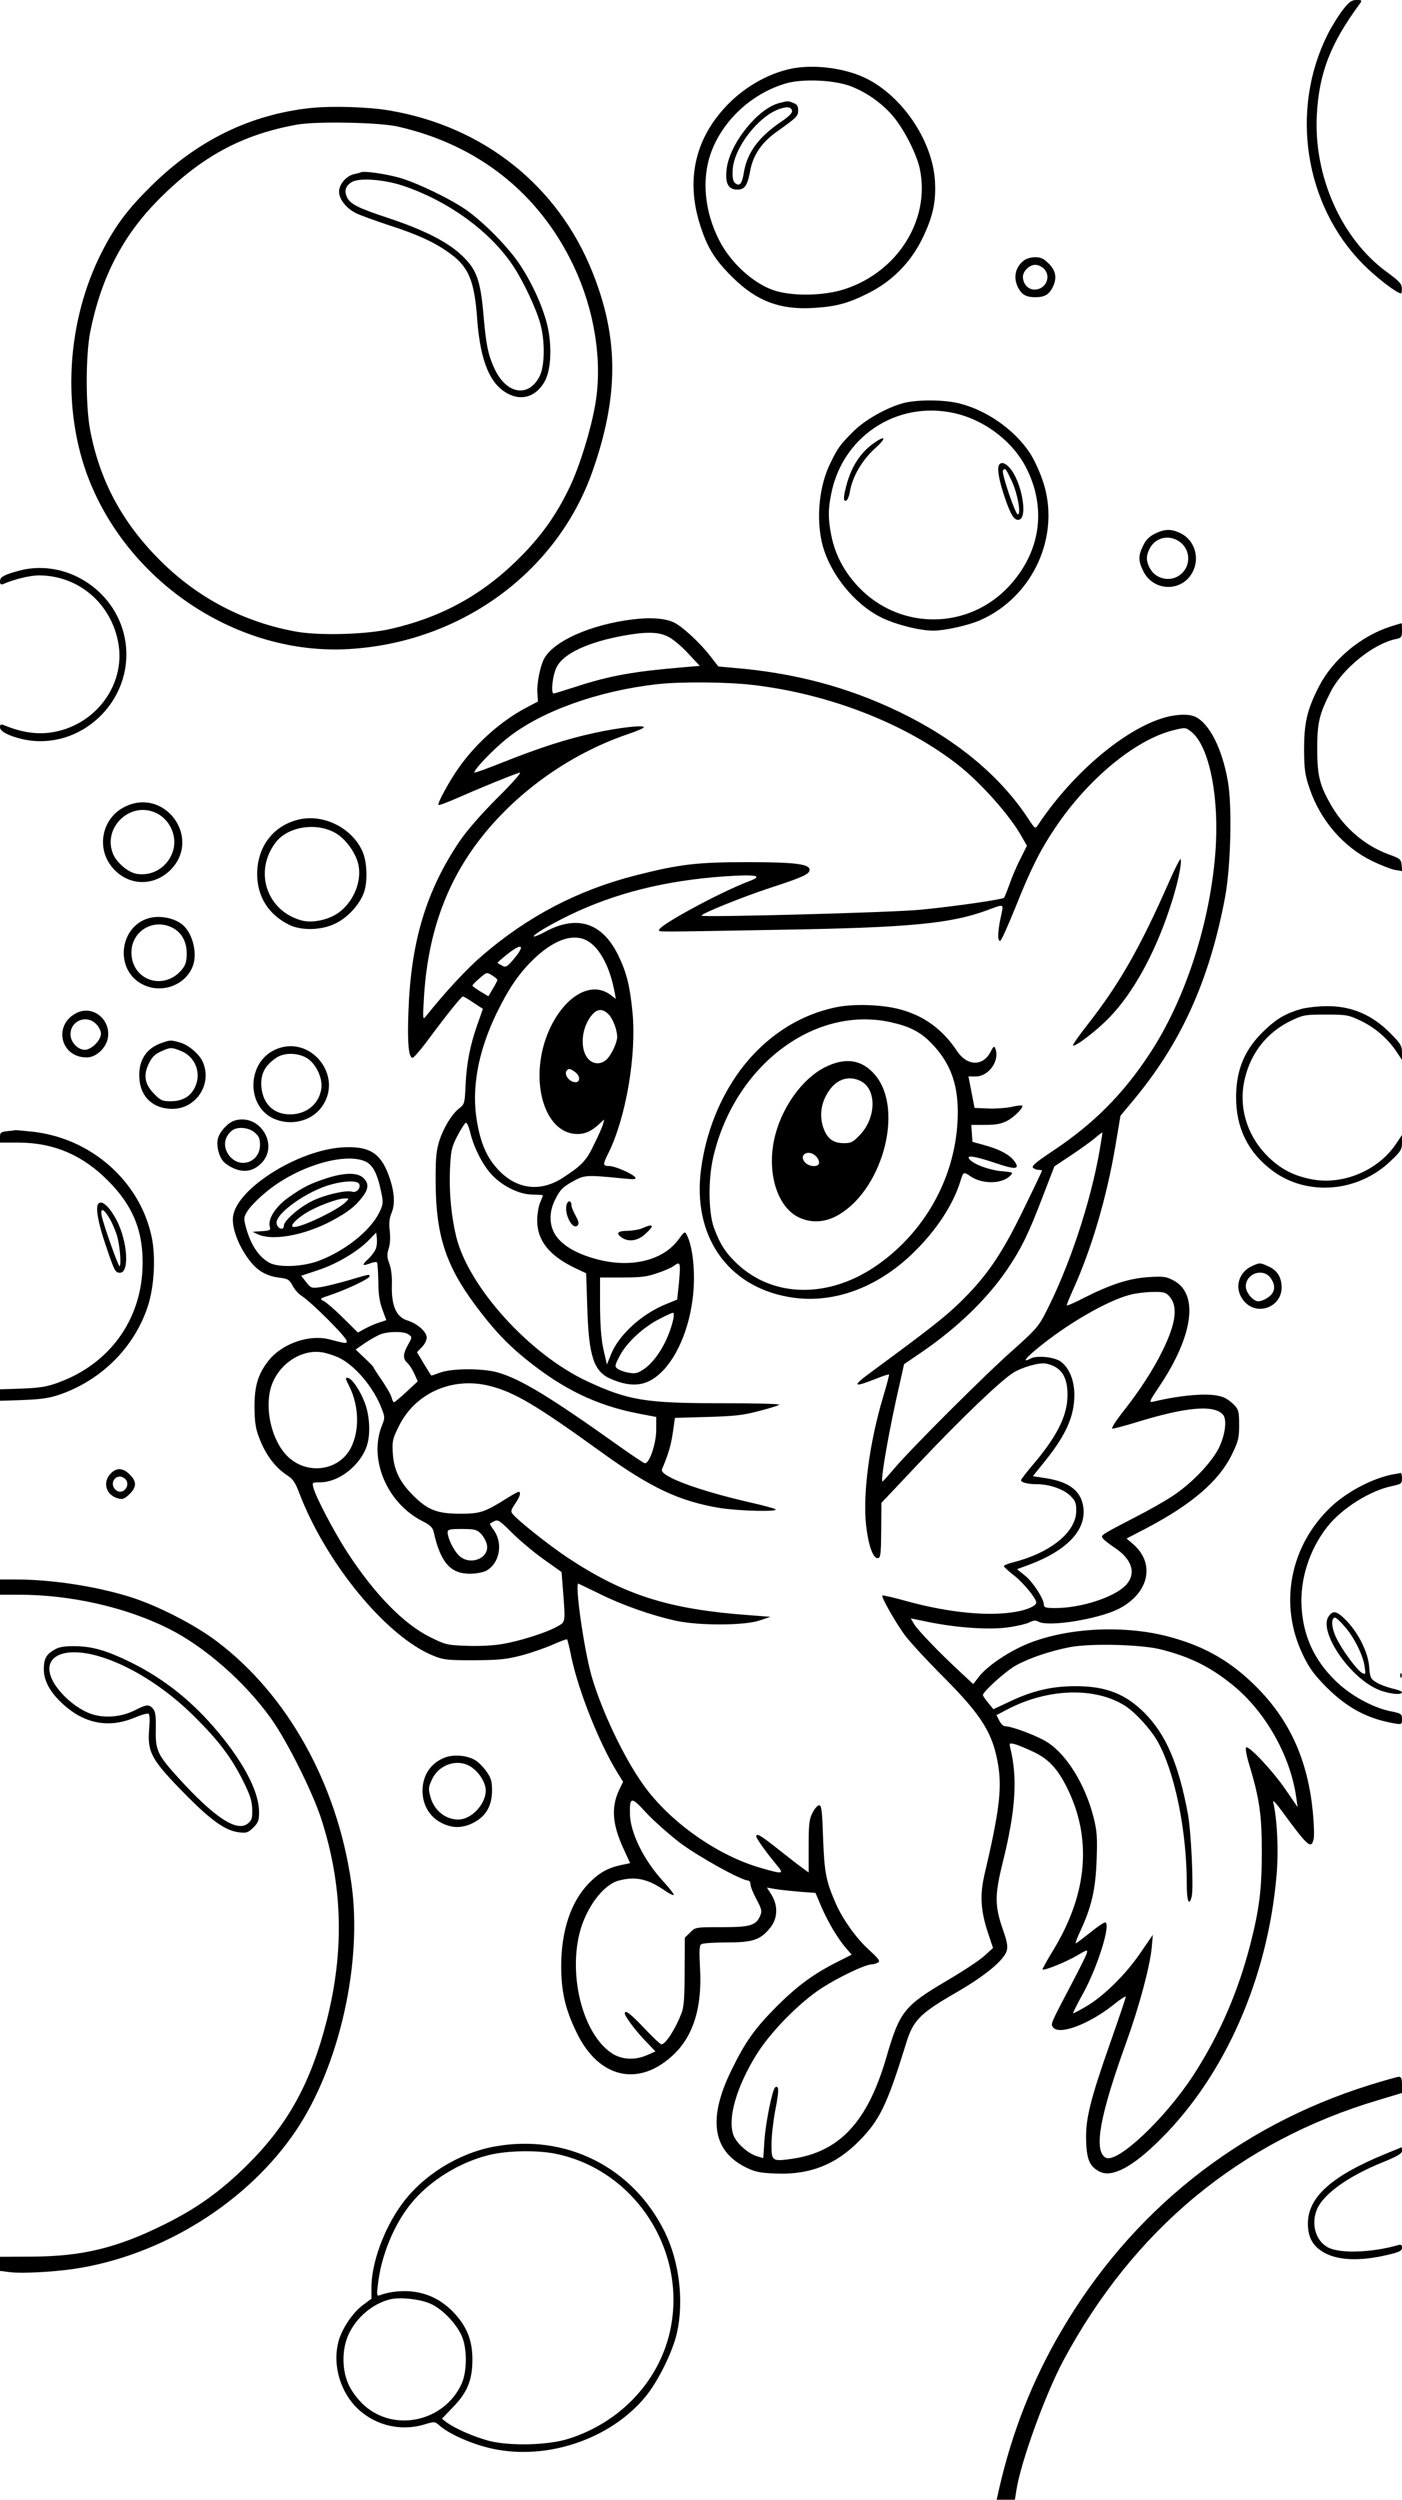 <?xml version="1.0" standalone="no"?>
<!DOCTYPE svg PUBLIC "-//W3C//DTD SVG 20010904//EN"
 "http://www.w3.org/TR/2001/REC-SVG-20010904/DTD/svg10.dtd">
<svg version="1.0" xmlns="http://www.w3.org/2000/svg"
 width="736pt" height="1312pt" viewBox="0 0 736 1312"
 preserveAspectRatio="xMidYMid meet">

<g transform="translate(0,1312) scale(0.1,-0.1)"
fill="#000000" stroke="none">
<path d="M7049 13068 c-22 -29 -58 -86 -79 -128 -199 -396 -122 -896 185
-1206 67 -68 178 -154 200 -154 3 0 5 12 4 28 0 22 -15 38 -81 86 -237 174
-383 504 -365 825 12 218 71 372 226 582 12 17 11 19 -18 19 -25 0 -38 -9 -72
-52z"/>
<path d="M4130 12754 c-109 -28 -217 -91 -300 -173 -179 -177 -232 -399 -155
-641 38 -120 77 -183 170 -275 127 -126 251 -173 430 -161 116 7 180 25 285
78 125 63 222 162 283 288 55 114 72 193 65 303 -14 211 -173 445 -366 538
-117 56 -292 75 -412 43z m329 -84 c86 -31 176 -94 234 -166 57 -70 121 -197
136 -272 55 -265 -116 -538 -393 -629 -112 -37 -279 -39 -376 -6 -109 38 -226
146 -285 263 -77 151 -92 320 -43 457 61 170 213 312 393 365 84 25 245 19
334 -12z"/>
<path d="M4094 12580 c-116 -27 -268 -219 -280 -353 -7 -71 10 -102 56 -102
41 0 54 20 70 107 15 75 60 141 134 194 111 79 116 84 116 115 0 22 -6 32 -26
39 -28 11 -26 11 -70 0z m64 -42 c2 -11 -18 -31 -59 -58 -117 -80 -177 -162
-194 -265 -9 -57 -20 -73 -42 -59 -14 9 -18 24 -17 66 2 118 137 293 252 328
37 12 56 8 60 -12z"/>
<path d="M1630 12553 c-316 -34 -594 -170 -835 -408 -125 -123 -189 -209 -259
-345 -187 -365 -214 -827 -69 -1197 216 -548 784 -921 1358 -890 590 32 1097
400 1285 932 139 396 139 700 0 1047 -181 453 -571 764 -1065 848 -109 19
-305 25 -415 13z m457 -97 c421 -95 742 -349 923 -729 112 -235 154 -504 115
-729 -23 -135 -82 -325 -134 -434 -66 -138 -138 -242 -245 -353 -199 -205
-417 -328 -695 -392 -126 -29 -367 -36 -491 -15 -275 48 -521 176 -720 375
-200 200 -317 420 -367 685 -24 127 -23 390 0 511 57 287 171 508 361 699 224
225 437 340 726 392 103 18 428 12 527 -10z"/>
<path d="M1895 12216 c-5 -3 -22 -7 -36 -10 -41 -9 -79 -53 -79 -92 0 -39 37
-87 89 -113 20 -10 95 -37 166 -61 157 -50 252 -94 331 -153 95 -70 125 -143
139 -342 17 -228 71 -352 173 -397 72 -32 143 -3 184 75 32 63 36 189 10 295
-26 103 -85 229 -151 325 -61 88 -184 212 -272 274 -85 60 -266 147 -359 172
-75 20 -176 34 -195 27z m218 -70 c237 -79 455 -236 577 -416 55 -81 125 -229
147 -311 25 -93 23 -222 -5 -275 -58 -113 -174 -93 -236 41 -33 70 -44 125
-56 261 -17 208 -37 262 -124 341 -73 67 -200 130 -376 188 -163 54 -202 74
-219 111 -15 34 -6 60 27 79 39 23 167 13 265 -19z"/>
<path d="M5374 11752 c-45 -36 -56 -90 -29 -142 19 -37 43 -50 90 -50 47 0 71
13 90 50 25 49 19 88 -19 126 -27 27 -42 34 -72 34 -22 0 -49 -8 -60 -18z
m106 -42 c41 -41 10 -110 -49 -110 -34 0 -61 30 -61 67 0 30 34 63 65 63 14 0
34 -9 45 -20z"/>
<path d="M4741 11004 c-88 -24 -203 -89 -265 -152 -67 -68 -78 -83 -116 -161
-59 -118 -76 -285 -45 -420 38 -159 171 -325 316 -394 77 -37 198 -67 269 -67
60 0 185 28 246 55 281 124 426 450 327 735 -16 47 -46 112 -67 143 -82 124
-231 227 -376 261 -81 19 -218 19 -289 0z m299 -60 c144 -41 278 -147 344
-273 113 -216 80 -450 -90 -631 -215 -228 -572 -228 -788 0 -74 79 -120 165
-141 265 -18 88 -19 142 0 230 65 311 369 495 675 409z"/>
<path d="M4583 10791 c-67 -48 -114 -122 -139 -216 -17 -63 -18 -88 -2 -83 7
3 16 24 20 49 13 77 63 163 130 224 65 58 59 75 -9 26z"/>
<path d="M5247 10683 c-14 -14 -6 -72 24 -163 33 -100 53 -133 78 -128 50 10
13 207 -51 275 -22 23 -39 29 -51 16z m64 -87 c31 -66 51 -176 32 -176 -13 0
-86 217 -78 230 11 17 15 12 46 -54z"/>
<path d="M6063 10319 c-30 -15 -48 -33 -62 -63 -26 -53 -26 -79 0 -132 53
-111 207 -113 261 -4 37 73 9 164 -62 200 -50 25 -84 25 -137 -1z m123 -38
c63 -38 70 -128 13 -175 -52 -44 -133 -27 -164 34 -19 37 -19 63 0 100 29 57
96 75 151 41z"/>
<path d="M105 10126 c-83 -22 -105 -34 -105 -57 0 -16 4 -19 18 -14 60 26 141
45 186 45 207 0 379 -146 417 -354 36 -196 -89 -394 -289 -456 -101 -31 -199
-23 -314 25 -14 5 -18 2 -18 -12 0 -22 46 -46 120 -63 300 -66 582 199 539
507 -36 262 -301 443 -554 379z"/>
<path d="M3321 9869 c-221 -27 -418 -115 -466 -209 -20 -41 -37 -125 -34 -175
l3 -47 -63 -33 c-133 -71 -262 -186 -353 -315 -51 -73 -114 -188 -106 -195 3
-3 52 16 109 41 106 47 275 116 317 129 13 4 -34 -51 -116 -132 -88 -88 -160
-171 -199 -228 -177 -262 -257 -531 -269 -900 -6 -157 1 -234 21 -237 6 -1 38
36 73 82 106 143 184 240 192 240 4 0 30 -15 56 -33 l49 -32 -28 -80 c-40
-112 -57 -204 -63 -320 -4 -95 -5 -100 -33 -122 -41 -32 -86 -108 -107 -178
-14 -47 -18 -93 -17 -210 1 -276 53 -437 208 -645 93 -125 165 -202 260 -279
197 -161 375 -247 596 -290 l94 -18 0 -69 c-1 -72 -35 -174 -59 -174 -6 0 -67
41 -136 90 -362 258 -515 351 -635 386 -78 23 -241 23 -304 0 -24 -9 -45 -16
-46 -16 -2 0 -19 28 -39 61 l-37 62 26 27 c14 14 25 36 25 49 0 31 -49 74
-100 90 -59 17 -85 76 -83 181 2 48 -3 91 -13 117 -13 35 -13 49 -4 79 8 22
10 58 6 93 -5 42 -2 68 10 96 20 48 14 118 -17 200 -43 115 -103 151 -241 143
-232 -14 -551 -214 -574 -359 -9 -52 19 -137 69 -211 48 -72 97 -104 173 -114
45 -5 53 -10 70 -42 10 -19 30 -42 44 -51 54 -34 240 -220 240 -240 0 -14 -1
-14 -90 9 -107 28 -249 -22 -320 -111 -56 -71 -75 -135 -74 -249 1 -73 6 -109
24 -155 35 -92 84 -157 150 -200 27 -17 41 -38 59 -86 140 -371 461 -762 708
-860 52 -21 73 -23 213 -23 132 1 169 5 250 26 52 14 126 40 164 57 38 17 71
29 73 27 2 -2 13 -45 23 -96 38 -178 145 -447 240 -602 l31 -50 -20 -41 c-44
-93 -37 -182 23 -312 l34 -74 -49 -10 c-72 -16 -118 -43 -173 -101 -90 -96
-139 -244 -140 -425 0 -136 20 -227 80 -351 117 -245 331 -292 515 -113 100
98 145 246 134 445 -5 96 -4 124 7 130 7 5 67 9 133 9 138 0 177 13 229 78 39
49 41 115 6 172 l-24 38 45 -8 c24 -4 81 -10 127 -14 l83 -6 33 -78 c37 -83
85 -163 129 -214 l28 -32 -73 -37 c-127 -64 -210 -125 -319 -233 -116 -117
-166 -186 -239 -336 -126 -256 -100 -425 78 -512 48 -23 72 -28 157 -31 175
-7 311 46 433 169 110 111 148 189 248 512 37 123 73 159 260 267 158 91 258
174 270 225 5 21 -1 51 -21 107 -43 123 -44 179 -2 349 69 276 80 448 40 607
-5 23 -4 24 23 18 16 -4 62 -23 102 -42 77 -37 124 -88 172 -184 134 -267 110
-558 -70 -854 -33 -54 -59 -101 -57 -103 8 -7 120 38 177 71 58 34 61 35 55
14 -4 -13 -37 -79 -73 -148 -120 -228 -116 -221 -105 -239 30 -46 190 14 321
119 34 28 62 45 62 40 0 -5 -36 -112 -80 -237 -108 -307 -133 -409 -128 -523
3 -98 20 -133 73 -159 65 -31 175 28 320 174 337 336 559 842 606 1378 12 132
4 298 -17 387 -4 16 13 -1 45 -45 137 -187 154 -202 167 -148 4 14 2 79 -4
142 -27 274 -121 481 -296 657 -130 130 -262 208 -439 258 -245 71 -562 55
-776 -37 -97 -43 -197 -111 -241 -166 l-31 -40 -72 67 c-110 102 -220 217
-239 249 l-17 29 87 -18 c150 -31 320 -43 418 -30 47 6 99 18 116 26 23 12 35
13 51 4 53 -28 312 14 418 67 161 82 196 238 77 341 l-34 29 106 55 c237 125
378 246 446 384 35 72 39 88 39 157 0 69 -3 80 -25 104 -14 15 -39 34 -57 41
-59 25 -199 17 -371 -23 -21 -5 -18 3 31 76 183 271 212 492 75 562 -37 19
-53 21 -128 16 -101 -6 -199 -38 -336 -107 -51 -27 -94 -45 -94 -41 0 5 14 39
31 77 99 217 179 490 225 763 l26 155 60 72 c256 304 406 634 489 1074 30 161
38 477 15 608 -30 175 -100 311 -176 342 -19 8 -52 11 -88 7 -210 -19 -530
-271 -733 -577 -14 -22 -15 -22 -53 36 -148 224 -379 415 -676 558 -272 131
-552 205 -872 231 l-77 7 -42 54 c-54 70 -147 156 -191 177 -46 22 -125 28
-217 16z m185 -90 c24 -11 71 -50 105 -87 l63 -67 -84 -7 c-264 -22 -388 -44
-569 -103 -59 -19 -111 -35 -114 -35 -17 0 -6 99 16 140 36 70 164 130 352
164 117 21 181 20 231 -5z m446 -254 c403 -47 807 -205 1083 -424 116 -92 263
-258 324 -364 l32 -56 -34 -68 c-19 -37 -45 -97 -57 -133 -13 -36 -26 -68 -29
-72 -9 -9 -263 -46 -441 -63 -140 -14 -1137 -41 -1147 -31 -8 8 213 98 363
147 169 55 204 71 204 94 0 30 -78 40 -325 40 -267 0 -359 -11 -590 -70 -301
-77 -564 -214 -803 -420 -81 -69 -195 -192 -297 -320 -15 -19 -16 -12 -10 89
18 329 110 596 283 826 193 256 479 461 786 566 47 16 86 32 86 37 0 13 -134
-2 -260 -30 -144 -31 -283 -76 -475 -152 -82 -33 -152 -58 -154 -56 -9 10 99
123 174 182 176 140 474 247 785 282 123 14 367 12 502 -4z m2302 -246 c95
-75 149 -347 126 -637 -29 -372 -159 -770 -343 -1050 -140 -214 -297 -371
-509 -512 -87 -58 -114 -80 -105 -89 6 -6 19 -11 29 -11 10 0 18 -2 18 -5 0
-2 -44 -95 -99 -207 -114 -235 -195 -352 -338 -490 -80 -76 -147 -129 -455
-356 -109 -80 -104 -88 27 -36 32 13 61 22 62 20 2 -2 -12 -55 -31 -118 -71
-236 -108 -510 -89 -676 12 -105 37 -175 63 -170 13 3 15 26 16 147 l1 143
205 217 c212 224 415 419 484 464 45 30 142 58 176 50 79 -17 113 -68 112
-168 -1 -107 -56 -216 -186 -368 -32 -38 -58 -72 -58 -76 0 -12 37 -21 86 -21
63 0 140 -27 173 -61 26 -25 31 -38 31 -78 0 -112 -135 -222 -335 -272 -25 -6
-45 -15 -45 -19 0 -4 25 -27 56 -51 49 -39 114 -119 114 -140 0 -17 -46 -38
-104 -48 -142 -26 -352 -6 -572 54 -70 20 -129 33 -132 31 -7 -7 63 -131 114
-203 24 -34 117 -135 207 -225 204 -205 261 -298 288 -468 19 -123 3 -246 -72
-565 -26 -111 -21 -193 17 -308 l27 -81 -46 -42 c-25 -23 -115 -82 -200 -132
-220 -130 -244 -160 -313 -397 -99 -342 -246 -500 -498 -536 -103 -14 -106
-12 -106 76 0 41 9 122 20 180 20 100 20 132 0 120 -15 -9 -50 -182 -57 -278
l-6 -94 -34 10 c-48 15 -110 71 -124 114 -29 89 18 251 122 419 72 117 226
274 342 349 90 58 230 125 264 125 10 0 25 5 33 10 12 7 2 20 -47 65 -66 59
-138 160 -174 241 -53 121 -61 163 -68 344 -5 146 -8 175 -21 175 -8 0 -24
-18 -35 -40 -17 -34 -20 -60 -20 -176 l0 -137 -30 22 c-16 11 -74 56 -127 98
-93 74 -118 89 -118 70 0 -11 50 -81 102 -144 47 -56 43 -57 -78 -22 -229 65
-481 244 -618 438 -102 143 -217 386 -270 567 -40 139 -91 497 -69 487 4 -2
56 -27 114 -55 119 -59 274 -113 399 -140 122 -26 353 -25 435 1 l60 20 -105
8 c-430 31 -662 105 -964 305 -94 63 -256 191 -284 226 -12 13 -10 22 12 54
26 38 33 63 18 63 -4 0 -29 -14 -55 -30 -122 -77 -144 -85 -252 -85 -120 0
-172 20 -250 100 -68 68 -98 133 -103 218 -4 63 -1 75 32 142 86 174 281 260
476 211 131 -33 244 -100 590 -350 258 -186 408 -256 620 -291 101 -16 316
-21 290 -6 -8 5 -69 21 -135 36 -274 63 -474 138 -460 173 34 80 47 125 57
192 l11 78 171 5 c141 4 188 9 270 31 55 14 103 29 107 33 5 5 -135 8 -309 8
-394 0 -484 15 -699 115 -301 140 -620 491 -687 755 -26 104 -39 236 -34 353
5 105 8 119 39 180 19 36 39 67 44 69 6 2 16 -20 23 -49 18 -78 65 -171 112
-222 57 -62 147 -106 217 -106 29 0 53 -2 53 -4 0 -2 -7 -20 -15 -39 -8 -20
-15 -62 -15 -93 0 -105 64 -185 198 -249 l59 -28 6 -181 c8 -258 34 -335 125
-374 117 -50 197 -36 275 47 95 102 157 285 160 471 1 101 -13 190 -37 237
-11 22 -12 21 -46 -25 -80 -107 -244 -148 -420 -103 -99 25 -174 65 -214 115
-44 54 -48 132 -9 205 23 46 38 61 88 89 65 36 70 36 274 16 49 -5 62 -4 56 6
-11 18 -106 60 -137 60 -34 0 -34 8 -7 62 94 185 152 520 129 748 -13 135 -31
207 -75 297 -84 171 -216 213 -384 122 -30 -16 -56 -27 -59 -24 -7 7 87 63
186 111 240 116 502 182 812 204 170 12 211 4 133 -25 -149 -56 -473 -231
-473 -256 0 -11 -41 -11 635 1 675 11 893 32 1083 101 98 36 91 39 76 -33 -17
-78 -18 -131 -3 -126 6 2 41 80 79 174 77 194 129 300 208 417 171 256 419
462 617 513 68 17 69 17 99 -7z m-3167 -1099 c63 -38 115 -137 139 -265 l7
-38 -29 22 c-100 74 -238 -5 -319 -181 -113 -248 -35 -547 144 -550 43 0 73
13 115 51 l28 26 -6 -25 c-4 -14 -25 -62 -47 -106 -41 -87 -66 -112 -168 -178
-117 -74 -240 -58 -336 45 -59 63 -91 136 -111 252 -30 172 5 365 101 565 67
138 123 219 206 297 106 98 205 128 276 85z m-386 -89 c-38 -45 -45 -50 -64
-40 -12 7 -24 13 -25 15 -2 1 22 23 54 48 74 58 92 46 35 -23z m-90 -115 c0
-3 -11 -24 -24 -46 l-23 -39 -42 25 c-23 14 -42 28 -42 31 0 3 17 21 38 39 37
32 37 32 65 15 16 -10 29 -21 28 -25z m584 -180 c22 -22 45 -81 45 -119 0 -27
-28 -89 -52 -114 -35 -38 -89 -29 -113 18 -32 61 -15 161 37 217 27 28 53 28
83 -2z m-177 -302 c28 -19 30 -54 3 -54 -34 0 -64 44 -44 63 9 10 16 9 41 -9z
m2756 -404 c-47 -276 -160 -618 -286 -862 -35 -69 -54 -90 -166 -190 -147
-129 -539 -521 -627 -625 -33 -39 -61 -70 -63 -69 -10 11 36 275 91 513 l23
103 88 60 c191 130 351 285 456 441 74 111 107 178 183 376 l62 161 90 60 c50
33 106 74 125 90 19 17 36 29 37 28 1 0 -5 -39 -13 -86z m-3858 -65 c40 -17
65 -63 85 -161 12 -57 11 -64 -10 -108 -47 -96 -180 -202 -319 -254 -83 -31
-209 -36 -257 -10 -57 31 -99 94 -125 190 -11 43 -11 50 10 83 12 20 54 63 94
96 157 133 408 212 522 164z m59 -453 c-3 -14 -22 -41 -41 -59 -37 -34 -34
-40 12 -23 15 6 30 8 33 4 3 -3 6 -47 7 -97 0 -67 6 -108 21 -149 l21 -57 -36
-12 c-21 -6 -54 -21 -75 -32 l-38 -21 -77 76 c-42 42 -88 82 -102 89 -24 12
-23 13 40 34 85 29 200 84 200 96 0 12 2 13 -111 -21 -55 -16 -121 -32 -148
-36 -46 -6 -49 -5 -74 27 l-26 33 93 31 c98 33 207 98 266 160 l35 36 3 -27
c2 -14 1 -38 -3 -52z m1594 -119 c-1 -21 -4 -64 -8 -96 l-6 -58 -59 -24 c-126
-51 -245 -159 -287 -260 l-23 -57 -18 79 c-12 55 -17 123 -18 228 l0 150 117
0 c97 0 130 4 184 23 36 12 75 29 85 37 29 22 34 18 33 -22z m2568 -135 c48
-52 38 -139 -32 -283 -49 -101 -121 -213 -214 -330 -34 -44 -58 -81 -52 -83 5
-2 60 13 123 32 265 82 413 95 459 40 21 -26 11 -104 -22 -173 -39 -78 -144
-188 -245 -254 -39 -26 -129 -77 -200 -113 -177 -92 -178 -92 -163 -110 7 -9
35 -30 63 -49 90 -60 112 -135 57 -194 -60 -64 -235 -121 -371 -121 -50 0 -60
3 -60 18 0 30 -58 120 -100 153 l-41 33 68 25 c192 73 292 177 281 293 -9 89
-70 139 -194 159 l-72 11 62 77 c112 139 156 237 156 350 0 76 -27 142 -72
175 -33 24 -126 33 -157 16 -47 -25 -30 0 39 56 152 125 360 246 481 278 30 8
84 15 120 15 56 1 69 -2 86 -21z m-2602 -120 c-24 -108 -86 -215 -152 -262
-35 -24 -47 -27 -81 -21 -22 3 -48 13 -59 20 -17 13 -17 16 11 70 36 69 125
151 209 193 34 18 66 32 70 32 5 0 5 -15 2 -32z m-1390 -82 c19 -14 19 -15 -3
-54 -27 -48 -28 -74 -3 -96 10 -9 26 -34 36 -56 l18 -40 -59 -55 c-32 -30 -62
-54 -65 -55 -4 0 -10 11 -13 24 -3 14 -26 54 -51 91 -25 36 -45 67 -45 70 0 2
-21 24 -47 48 l-46 44 46 32 c26 18 62 38 80 46 42 18 128 19 152 1z m-370
-120 c86 -39 186 -156 229 -270 17 -44 17 -49 1 -88 -71 -177 27 -408 213
-502 38 -19 53 -33 58 -54 36 -162 88 -222 191 -222 30 0 67 7 84 15 70 37 91
139 44 210 -15 20 -25 38 -23 39 2 0 12 6 23 12 18 10 29 3 93 -61 40 -40 115
-103 166 -139 l94 -67 6 -77 c15 -193 16 -184 -29 -209 -55 -32 -204 -79 -296
-93 -42 -7 -124 -11 -181 -8 -100 3 -110 6 -189 45 -140 69 -293 226 -436 446
-67 103 -167 292 -178 340 -7 26 -6 27 36 27 98 0 211 89 245 192 20 61 15
160 -12 228 -24 63 -66 124 -87 128 -16 3 -15 -2 7 -45 51 -102 54 -232 8
-322 -62 -120 -225 -144 -328 -49 -81 75 -124 234 -95 354 30 122 151 212 266
197 22 -2 63 -15 90 -27z m750 -926 c13 -14 27 -39 31 -57 15 -74 -93 -114
-149 -55 -28 29 -57 90 -57 119 0 16 10 18 75 18 66 0 78 -3 100 -25z m3577
-609 c153 -40 257 -93 374 -189 169 -139 299 -370 329 -587 l7 -50 -65 95
c-67 97 -187 225 -205 219 -5 -2 0 -37 14 -84 56 -186 68 -268 68 -465 0 -196
-13 -299 -59 -480 -64 -251 -162 -478 -299 -690 -150 -231 -405 -471 -463
-434 -62 39 -30 218 109 603 69 191 124 398 134 497 l6 69 -66 -96 c-77 -113
-195 -229 -286 -281 -35 -21 -65 -36 -67 -35 -1 2 21 47 51 101 79 142 151
376 117 376 -7 0 -43 -25 -80 -55 -38 -30 -71 -55 -74 -55 -3 0 9 33 28 73 56
121 77 215 82 368 4 116 2 148 -16 220 -42 167 -137 324 -237 391 -49 34 -192
88 -229 88 -8 0 -21 13 -29 29 l-15 29 57 30 c212 111 461 119 618 19 54 -34
134 -122 171 -187 90 -160 153 -468 153 -747 0 -91 12 -122 26 -67 11 43 -3
342 -20 434 -49 262 -115 416 -227 529 -101 101 -203 141 -363 141 -125 0
-226 -24 -346 -81 l-85 -40 -27 33 c-15 18 -28 37 -28 41 0 18 117 124 170
154 68 39 183 78 287 98 114 21 381 14 485 -14z m-2534 -1012 c97 -73 324
-199 359 -199 7 0 13 -9 13 -21 0 -11 14 -46 31 -77 26 -49 30 -61 21 -84 -22
-54 -52 -63 -204 -63 -137 0 -138 0 -165 -28 l-28 -27 -1 -178 c0 -135 -4
-187 -16 -218 -33 -85 -84 -164 -106 -164 -5 0 -46 38 -90 85 -74 78 -102 99
-102 77 0 -15 60 -95 112 -148 l49 -51 -43 -19 c-65 -29 -138 -25 -190 12
-145 100 -222 390 -167 622 32 134 123 258 205 281 87 24 152 11 240 -49 25
-18 48 -29 51 -26 3 3 -21 34 -53 69 -103 111 -175 256 -177 356 -2 92 7 93
85 7 39 -42 118 -112 176 -157z"/>
<path d="M6136 8489 c-151 -343 -261 -535 -423 -742 -47 -60 -83 -111 -80
-114 10 -10 130 82 193 149 121 125 234 329 312 563 40 116 68 242 60 266 -2
6 -30 -49 -62 -122z"/>
<path d="M4398 7835 c-199 -38 -378 -154 -509 -328 -111 -149 -184 -333 -209
-526 -45 -346 137 -611 459 -668 227 -41 467 45 661 237 116 114 202 245 240
365 18 57 17 56 55 31 61 -42 164 -41 207 2 19 19 19 19 -45 25 -65 6 -146 36
-168 63 -19 23 25 17 136 -20 108 -37 132 -34 99 11 -25 33 -79 62 -158 83
l-61 17 -3 44 -3 45 73 0 c56 0 83 5 115 21 39 21 88 71 79 80 -2 3 -28 0 -58
-7 -29 -6 -84 -10 -123 -8 l-69 3 -16 83 -16 82 38 0 c69 0 128 84 103 147 -5
15 -10 12 -25 -18 -41 -78 -124 -75 -177 6 -76 114 -175 186 -305 219 -89 23
-231 28 -320 11z m273 -79 c105 -23 162 -52 222 -115 103 -108 142 -226 134
-401 -14 -307 -177 -595 -435 -769 -246 -165 -529 -161 -717 11 -62 57 -95
106 -127 194 -29 79 -31 253 -4 369 110 478 525 796 927 711z"/>
<path d="M4332 7519 c-123 -61 -234 -219 -268 -381 -35 -162 9 -325 103 -392
62 -43 143 -48 215 -13 245 121 370 561 211 746 -68 80 -155 93 -261 40z m188
-74 c83 -43 80 -193 -6 -282 -35 -37 -46 -43 -83 -43 -54 0 -85 21 -105 71
-27 67 -18 141 26 204 42 63 107 82 168 50z m-238 -392 c10 -9 18 -24 18 -35
0 -25 -51 -24 -74 1 -35 39 16 71 56 34z"/>
<path d="M2974 6796 c-12 -50 32 -134 58 -108 9 9 6 21 -10 51 -12 21 -22 46
-22 54 0 27 -19 29 -26 3z"/>
<path d="M3375 6675 c-16 -8 -51 -14 -77 -15 -55 0 -67 -12 -36 -34 36 -26 83
-20 123 15 52 46 48 60 -10 34z"/>
<path d="M1715 6936 c-86 -28 -123 -46 -202 -102 -66 -47 -107 -111 -97 -151
6 -20 2 -22 -42 -25 l-49 -3 30 -14 c78 -35 244 -4 384 70 86 46 125 76 164
127 33 43 34 72 4 100 -31 29 -99 28 -192 -2z m171 -31 c9 -21 -15 -47 -37
-40 -30 10 -141 -15 -207 -47 -70 -33 -152 -105 -152 -132 0 -27 -34 -15 -38
13 -8 51 161 171 289 205 74 20 138 20 145 1z m-71 -94 c-42 -42 -227 -131
-271 -131 -27 0 2 35 58 71 56 36 167 78 208 79 24 0 24 0 5 -19z"/>
<path d="M7298 9831 c-155 -50 -303 -174 -375 -316 -62 -122 -77 -190 -77
-330 1 -105 4 -130 29 -204 57 -168 179 -308 330 -381 44 -21 97 -42 118 -46
l38 -6 -3 32 c-3 30 -8 34 -66 55 -124 45 -232 136 -302 255 -62 107 -75 157
-75 300 0 139 11 183 72 302 63 121 225 251 342 274 28 6 31 10 31 45 0 22 -1
39 -2 38 -2 0 -28 -8 -60 -18z"/>
<path d="M654 8885 c-121 -61 -151 -220 -61 -322 82 -93 213 -97 302 -9 166
167 -30 437 -241 331z m159 -29 c74 -30 118 -119 97 -196 -24 -88 -108 -142
-195 -126 -43 8 -103 59 -121 103 -57 135 84 276 219 219z"/>
<path d="M1558 8816 c-128 -35 -207 -143 -208 -282 0 -118 57 -211 164 -266
65 -34 174 -32 249 6 64 31 126 100 148 163 20 58 16 160 -8 214 -57 128 -213
202 -345 165z m208 -71 c55 -34 107 -111 117 -171 15 -88 -31 -192 -108 -246
-53 -37 -137 -54 -192 -39 -183 50 -252 257 -136 409 65 86 219 108 319 47z"/>
<path d="M778 8300 c-146 -44 -175 -252 -48 -336 100 -66 240 -24 282 85 25
65 1 168 -50 214 -43 39 -124 55 -184 37z m116 -44 c55 -23 86 -73 86 -139 0
-45 -5 -61 -26 -87 -95 -113 -264 -55 -264 91 0 107 105 176 204 135z"/>
<path d="M6833 7825 c-79 -22 -131 -51 -196 -114 -102 -97 -147 -203 -148
-347 -1 -165 64 -295 193 -390 182 -134 447 -112 618 52 54 51 60 61 60 97 l0
40 -31 -46 c-91 -137 -272 -216 -435 -188 -96 17 -165 51 -233 116 -107 102
-156 247 -132 385 27 152 116 270 251 334 61 29 72 31 180 31 108 0 119 -2
182 -32 75 -35 143 -94 188 -161 l30 -45 0 39 c0 34 -7 46 -57 97 -99 101
-208 148 -342 146 -42 0 -100 -7 -128 -14z"/>
<path d="M401 7803 c-123 -63 -84 -233 54 -233 51 0 104 51 112 106 13 97 -83
170 -166 127z m104 -58 c14 -13 25 -36 25 -50 0 -35 -50 -85 -85 -85 -37 0
-75 41 -75 81 0 72 84 106 135 54z"/>
<path d="M846 7645 c-82 -29 -122 -96 -114 -190 8 -96 75 -155 173 -155 124 0
209 128 161 243 -17 43 -76 93 -123 106 -47 13 -49 13 -97 -4z m104 -41 c75
-30 109 -116 74 -189 -23 -50 -66 -75 -128 -75 -43 0 -53 4 -86 38 -50 50 -59
98 -29 159 16 34 32 50 63 64 50 23 56 23 106 3z"/>
<path d="M1445 7611 c-147 -66 -154 -291 -13 -360 90 -43 201 -18 257 59 118
163 -61 384 -244 301z m173 -49 c44 -32 76 -103 69 -154 -10 -75 -67 -128
-145 -136 -97 -9 -163 48 -170 147 -4 65 19 109 78 149 44 30 121 27 168 -6z"/>
<path d="M1233 7239 c-35 -10 -80 -58 -89 -95 -9 -34 3 -88 26 -117 11 -14 40
-33 64 -42 53 -21 102 -9 141 33 90 97 -14 259 -142 221z m104 -63 c22 -19 28
-32 28 -65 0 -88 -99 -127 -157 -62 -39 44 -35 103 11 138 27 21 87 16 118
-11z"/>
<path d="M38 7183 c-34 -4 -38 -7 -38 -32 l0 -28 103 0 c181 -2 329 -65 462
-198 136 -135 191 -274 183 -464 -11 -275 -176 -499 -438 -596 -61 -23 -97
-29 -192 -33 l-118 -4 0 -30 0 -30 123 4 c98 4 136 10 195 30 220 78 390 251
459 465 33 103 41 258 19 362 -62 291 -316 516 -623 551 -49 5 -90 9 -93 8 -3
-1 -22 -3 -42 -5z"/>
<path d="M517 6803 c-17 -17 -3 -98 36 -213 49 -145 52 -150 77 -150 50 0 40
161 -16 272 -37 72 -78 111 -97 91z m58 -78 c15 -25 33 -68 41 -97 14 -53 21
-144 12 -154 -6 -5 -84 216 -94 264 -9 46 10 40 41 -13z"/>
<path d="M6575 6476 c-69 -30 -95 -107 -56 -169 66 -107 225 -50 208 75 -6 46
-29 75 -74 94 -39 17 -40 17 -78 0z m94 -62 c23 -30 26 -61 8 -85 -15 -20 -51
-39 -72 -39 -26 0 -65 46 -65 78 0 67 88 99 129 46z"/>
<path d="M580 5385 c-44 -47 -22 -115 42 -130 22 -6 33 -1 58 23 38 38 38 66
1 103 -36 36 -70 37 -101 4z m80 -30 c26 -32 -13 -81 -47 -59 -35 22 -23 74
17 74 10 0 23 -7 30 -15z"/>
<path d="M7320 5383 c-107 -18 -244 -89 -332 -171 -217 -205 -276 -514 -148
-778 33 -69 58 -103 123 -169 109 -109 216 -166 355 -190 41 -7 42 -6 42 22 0
27 -3 30 -59 41 -97 20 -214 85 -291 161 -111 109 -167 232 -177 382 -10 149
41 307 136 427 76 96 224 189 338 212 49 11 53 13 53 41 0 16 -3 28 -7 28 -5
-1 -19 -4 -33 -6z"/>
<path d="M0 4790 l0 -40 100 0 c271 0 562 -66 785 -178 189 -94 402 -281 538
-472 84 -118 215 -380 262 -522 114 -350 124 -695 30 -1064 -83 -326 -204
-545 -414 -754 -141 -140 -265 -229 -436 -314 -249 -124 -430 -168 -692 -170
l-173 -1 0 -37 0 -37 56 -7 c60 -7 216 1 329 17 463 68 915 349 1169 727 229
340 351 887 290 1301 -75 521 -336 988 -707 1267 -115 87 -310 187 -453 232
-179 56 -411 92 -601 92 l-83 0 0 -40z"/>
<path d="M6974 4635 c-50 -76 101 -306 248 -377 54 -27 138 -38 138 -20 0 5
-23 14 -52 20 -28 7 -66 21 -83 32 -30 18 -33 26 -37 79 -5 76 -55 177 -117
242 -53 55 -73 60 -97 24z m85 -52 c49 -55 97 -151 105 -211 6 -40 5 -42 -13
-33 -28 15 -110 127 -138 189 -24 51 -26 102 -4 102 5 0 28 -21 50 -47z"/>
<path d="M283 4460 c-41 -24 -53 -48 -53 -101 0 -59 31 -118 95 -178 113 -107
242 -133 377 -78 37 16 72 26 78 22 6 -4 7 -35 3 -80 -10 -125 11 -162 202
-355 126 -127 202 -180 270 -187 39 -5 47 -2 75 25 26 26 30 38 30 81 0 104
-75 250 -211 415 -136 164 -284 283 -464 372 -129 63 -203 84 -300 84 -52 0
-78 -5 -102 -20z m226 -30 c166 -46 358 -166 512 -320 128 -127 194 -215 255
-337 37 -75 47 -104 48 -149 1 -48 -2 -58 -23 -75 -57 -46 -174 30 -364 239
-110 121 -122 146 -119 256 1 71 -2 93 -15 108 -21 24 -34 23 -96 -9 -78 -39
-177 -44 -250 -10 -65 30 -130 86 -169 146 -84 132 23 205 221 151z"/>
<path d="M7351 4324 c0 -11 3 -14 6 -6 3 7 2 16 -1 19 -3 4 -6 -2 -5 -13z"/>
<path d="M2337 3896 c-75 -28 -119 -93 -119 -176 1 -81 43 -145 115 -175 46
-19 88 -19 135 0 78 33 115 91 115 178 0 48 -5 65 -29 99 -16 23 -43 50 -60
60 -43 25 -111 31 -157 14z m142 -54 c40 -29 71 -81 71 -120 0 -72 -76 -152
-144 -152 -69 0 -128 49 -147 121 -11 41 -10 50 10 92 39 81 142 110 210 59z"/>
<path d="M7185 2175 c-688 -216 -1248 -663 -1615 -1292 -149 -254 -256 -525
-324 -821 l-14 -62 48 0 48 0 7 46 c22 148 151 504 247 684 370 690 929 1152
1652 1367 l126 38 0 42 c0 34 -4 43 -17 43 -10 -1 -81 -21 -158 -45z"/>
<path d="M2597 1854 c-192 -35 -382 -154 -492 -309 -91 -127 -155 -305 -155
-429 l0 -61 -47 -35 c-51 -38 -106 -120 -125 -185 -32 -115 1 -249 83 -340 92
-100 232 -139 363 -101 56 17 59 17 80 -2 59 -53 202 -113 317 -131 280 -46
591 67 766 278 67 80 146 241 167 338 37 167 12 373 -64 528 -167 340 -518
517 -893 449z m324 -39 c422 -89 695 -524 593 -945 -63 -258 -264 -466 -529
-550 -107 -34 -303 -39 -414 -12 -81 21 -184 66 -229 100 l-22 17 58 61 c75
76 102 143 102 249 0 99 -27 169 -92 241 -60 65 -127 102 -210 115 -57 9 -133
2 -182 -17 -18 -7 -19 -3 -12 57 17 150 84 314 175 425 96 118 253 215 407
253 98 24 255 27 355 6z m-664 -785 c62 -26 135 -101 166 -168 30 -66 30 -188
0 -254 -91 -198 -352 -256 -512 -112 -29 26 -62 69 -78 102 -39 79 -40 191 -2
272 41 87 124 158 214 181 51 14 156 3 212 -21z"/>
<path d="M7275 1816 c-284 -116 -409 -228 -409 -366 0 -68 22 -112 72 -145 75
-50 198 -56 354 -18 55 13 68 20 68 36 0 15 -5 18 -22 13 -136 -39 -303 -45
-366 -12 -65 34 -91 122 -58 201 34 80 164 173 344 246 79 32 102 46 102 60 0
11 -1 19 -2 19 -2 -1 -39 -16 -83 -34z"/>
</g>
</svg>
